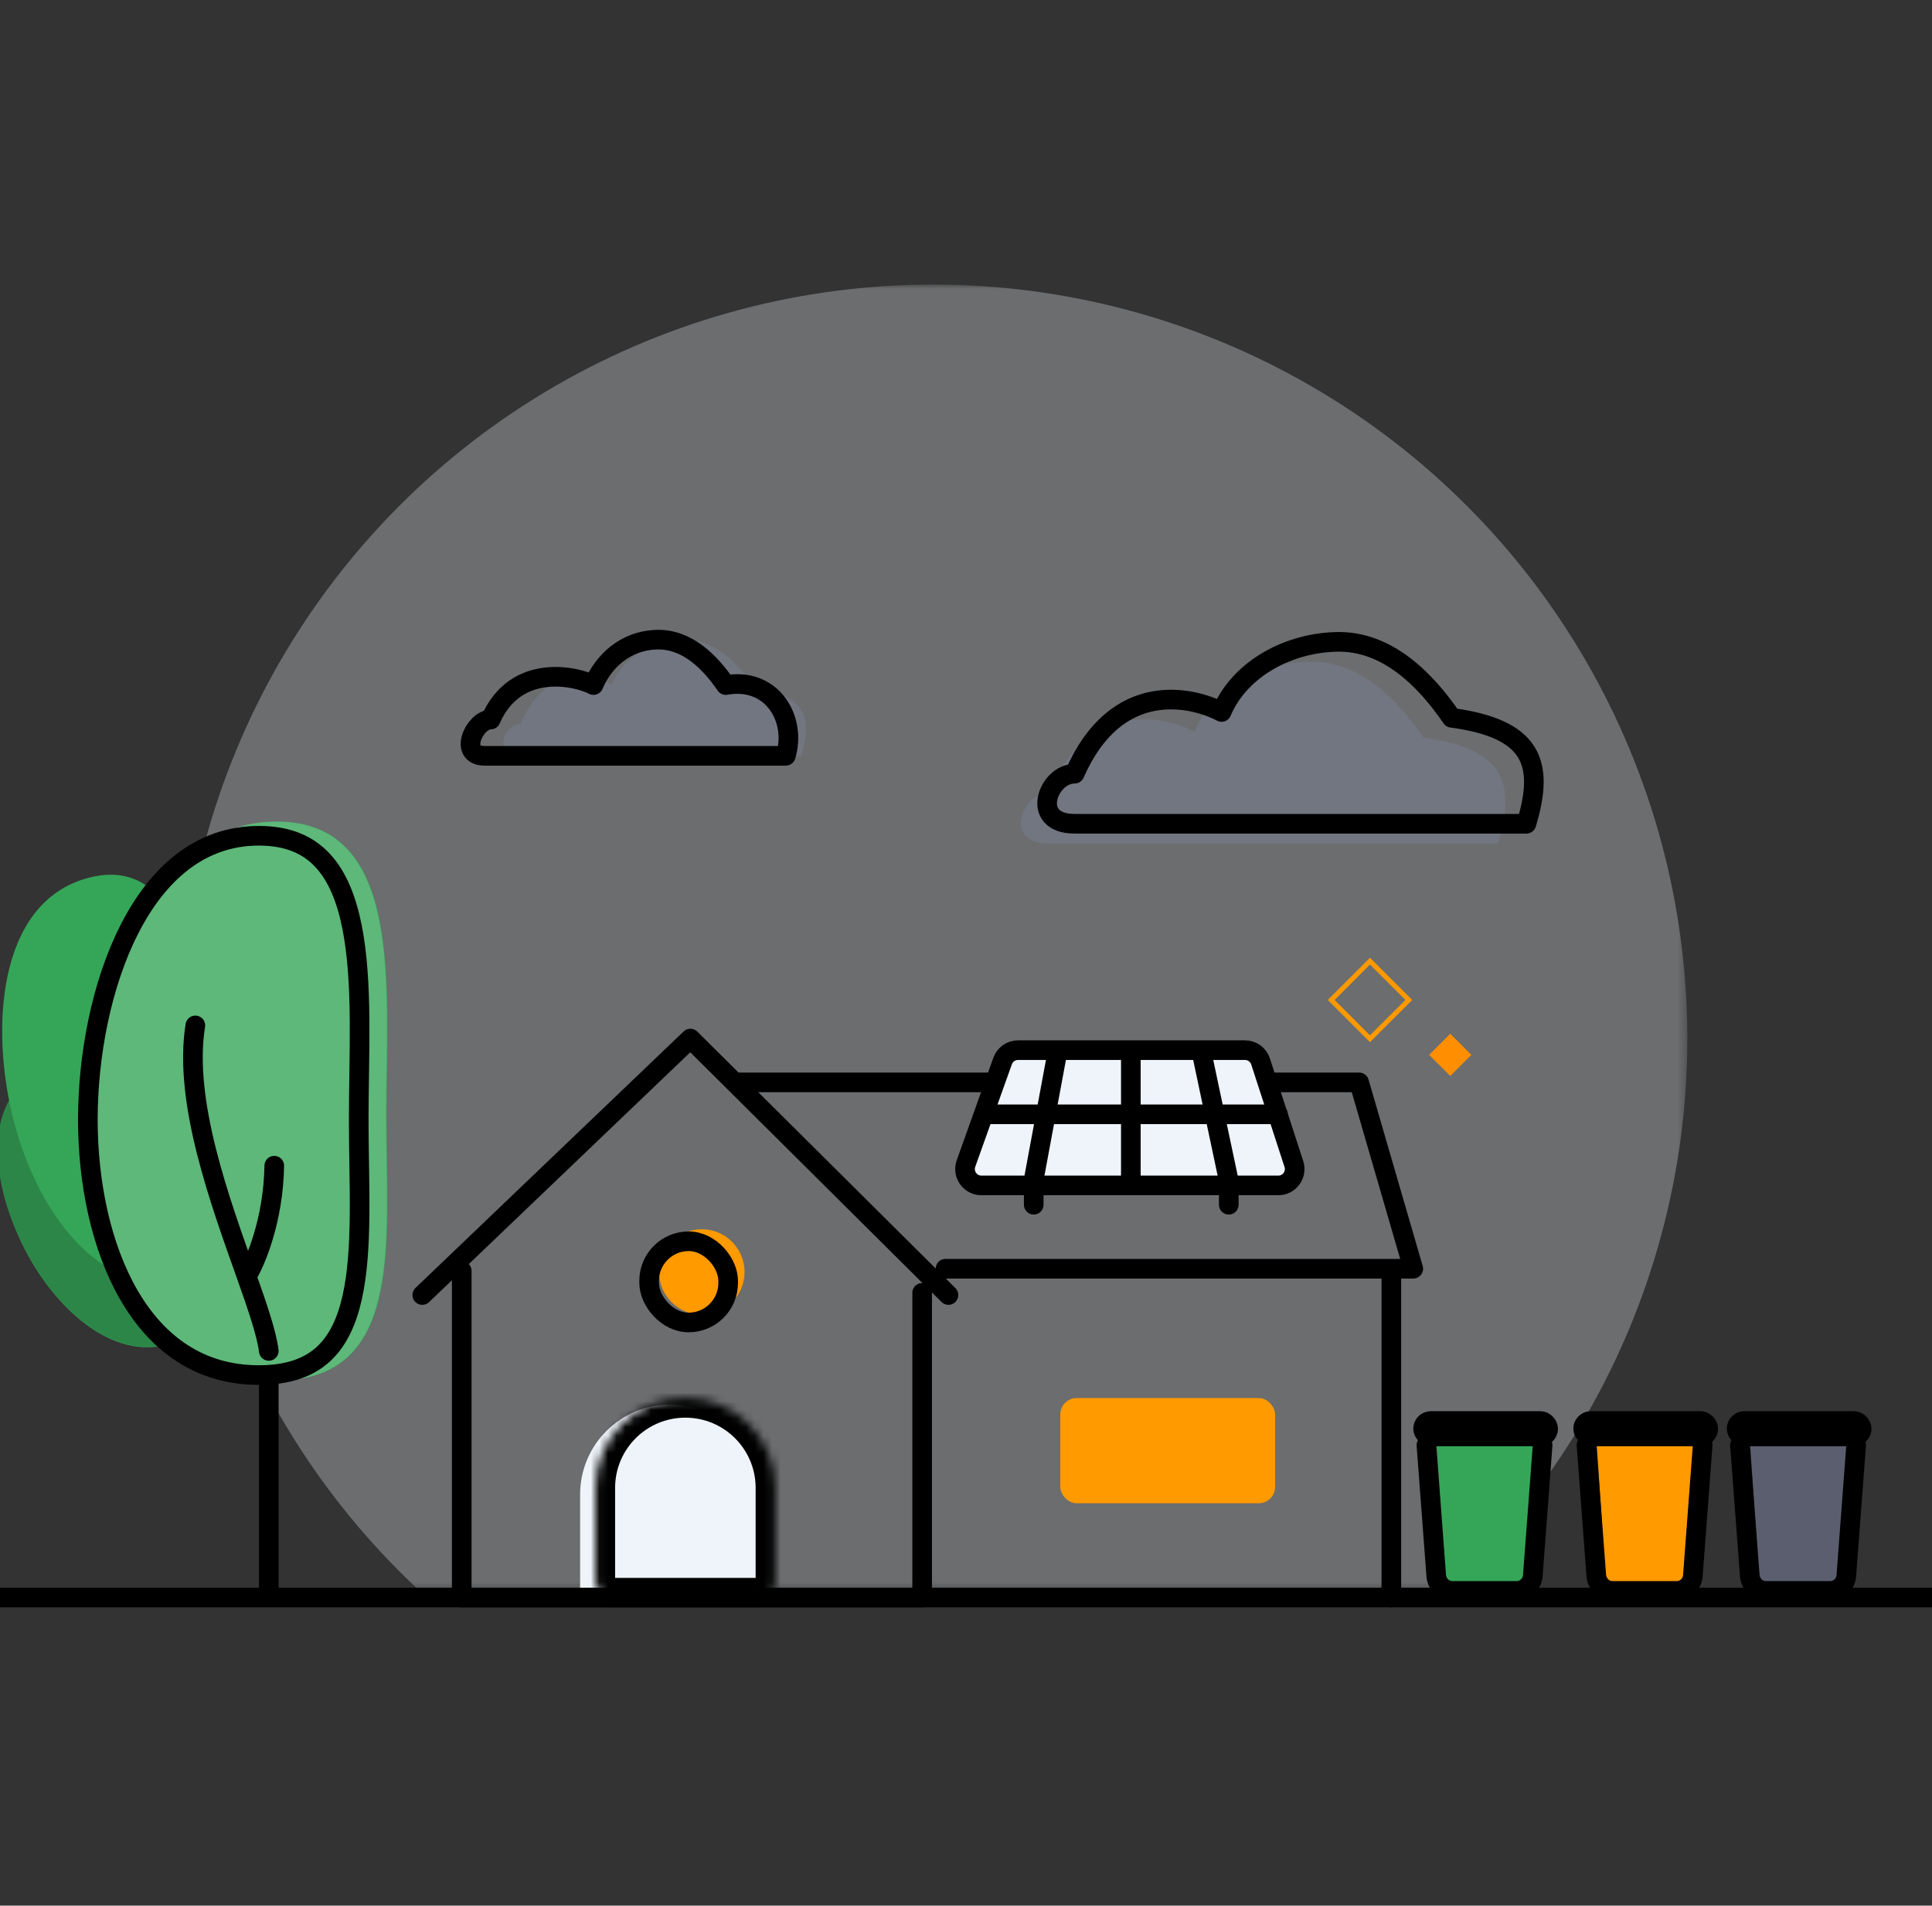 <svg width="224" height="221" viewBox="0 0 224 221" fill="none" xmlns="http://www.w3.org/2000/svg">
<rect x="0" y="0" width="224" height="221" fill="#333333" stroke="none"/>
<g clip-path="url(#clip0_4895_441)">
<mask id="mask0_4895_441" style="mask-type:alpha" maskUnits="userSpaceOnUse" x="20" y="32" width="176" height="153">
<rect x="20.741" y="33" width="174.891" height="151.504" fill="#C4C4C4"/>
</mask>
<g mask="url(#mask0_4895_441)">
<circle opacity="0.3" cx="108.187" cy="120.445" r="87.445" fill="#EEF4FA"/>
</g>
<path d="M178.719 182.225L179.872 164.931H166.399L167.552 182.225C167.619 183.222 168.446 183.996 169.445 183.996H176.827C177.825 183.996 178.652 183.222 178.719 182.225Z" fill="#35A658"/>
<rect x="122.931" y="162.134" width="24.912" height="12.202" rx="1.897" fill="#FF9A00"/>
<circle cx="81.369" cy="147.518" r="4.957" fill="#FF9A00"/>
<path d="M48.958 150.187L80.045 120.445L109.966 150.187" stroke="black" stroke-width="2.276" stroke-linecap="round" stroke-linejoin="round"/>
<path d="M85.563 125.529H115.331M109.622 147.136H163.857L157.582 125.529H147.342" stroke="black" stroke-width="2.276" stroke-linecap="round" stroke-linejoin="round"/>
<path d="M53.534 147.39V185.266H106.916V149.936" stroke="black" stroke-width="2.276" stroke-linecap="round" stroke-linejoin="round"/>
<path d="M161.315 147.899V185.267" stroke="black" stroke-width="2.276" stroke-linecap="round" stroke-linejoin="round"/>
<mask id="path-10-inside-1_4895_441" fill="white">
<rect x="124.281" y="160.259" width="24.912" height="12.202" rx="1.897"/>
</mask>
<rect x="124.281" y="160.259" width="24.912" height="12.202" rx="1.897" stroke="black" stroke-width="4.552" stroke-linecap="round" stroke-linejoin="round" mask="url(#path-10-inside-1_4895_441)"/>
<path d="M67.26 173.319C67.26 167.563 71.927 162.897 77.683 162.897V162.897C83.439 162.897 88.105 167.563 88.105 173.319V184.133C88.105 185.18 87.256 186.029 86.208 186.029H69.157C68.109 186.029 67.26 185.18 67.26 184.133V173.319Z" fill="#EEF4FA"/>
<mask id="path-12-inside-2_4895_441" fill="white">
<path d="M69.04 172.556C69.04 166.8 73.706 162.134 79.462 162.134V162.134C85.218 162.134 89.885 166.8 89.885 172.556V183.37C89.885 184.417 89.035 185.267 87.988 185.267H70.937C69.889 185.267 69.04 184.417 69.04 183.37V172.556Z"/>
</mask>
<path d="M69.04 172.556C69.04 166.8 73.706 162.134 79.462 162.134V162.134C85.218 162.134 89.885 166.8 89.885 172.556V183.37C89.885 184.417 89.035 185.267 87.988 185.267H70.937C69.889 185.267 69.04 184.417 69.04 183.37V172.556Z" stroke="black" stroke-width="4.552" stroke-linecap="round" stroke-linejoin="round" mask="url(#path-12-inside-2_4895_441)"/>
<rect x="75.262" y="143.953" width="9.163" height="9.417" rx="4.582" stroke="black" stroke-width="2.276" stroke-linecap="round" stroke-linejoin="round"/>
<path d="M111.998 134.868L116.246 122.975C116.516 122.22 117.231 121.716 118.032 121.716H144.348C145.17 121.716 145.898 122.245 146.152 123.027L150.013 134.921C150.411 136.146 149.498 137.403 148.209 137.403H113.784C112.473 137.403 111.557 136.103 111.998 134.868Z" fill="#EEF4FA"/>
<path d="M111.998 134.94L116.246 123.047C116.516 122.292 117.231 121.788 118.032 121.788H144.348C145.17 121.788 145.898 122.317 146.152 123.099L150.013 134.992C150.411 136.218 149.498 137.475 148.209 137.475H113.784C112.473 137.475 111.557 136.175 111.998 134.94Z" stroke="black" stroke-width="2.276" stroke-linecap="round" stroke-linejoin="round"/>
<path d="M122.563 122.196L119.765 137.271M131.112 122.196V137.271M139.349 122.196L142.535 137.271M114.353 129.231H148.171" stroke="black" stroke-width="2.276" stroke-linecap="round" stroke-linejoin="round"/>
<path d="M119.853 137.475L119.853 139.716" stroke="black" stroke-width="2.276" stroke-linecap="round" stroke-linejoin="bevel"/>
<path d="M142.466 137.475L142.466 139.716" stroke="black" stroke-width="2.276" stroke-linecap="round" stroke-linejoin="bevel"/>
<path d="M-9 185.267L233 185.267" stroke="black" stroke-width="2.276" stroke-linecap="round" stroke-linejoin="round"/>
<path d="M19.4 137.017C23.442 143.965 28.78 150.872 21.833 154.914C14.885 158.956 7.643 153.157 3.601 146.21C-0.441 139.262 -2.806 128.551 4.142 124.508C11.089 120.466 15.358 130.07 19.4 137.017Z" fill="#35A658"/>
<g style="mix-blend-mode:multiply" opacity="0.2">
<path d="M19.4 136.96C23.442 143.907 28.78 150.814 21.833 154.856C14.885 158.899 7.643 153.1 3.601 146.152C-0.441 139.204 -2.806 128.493 4.142 124.45C11.089 120.408 15.358 130.012 19.4 136.96Z" fill="#040404"/>
</g>
<path d="M25.909 123.861C28.763 134.512 33.347 145.575 22.696 148.429C12.045 151.283 4.542 141.002 1.688 130.351C-1.166 119.7 -0.446 104.669 10.206 101.815C20.857 98.961 23.055 113.21 25.909 123.861Z" fill="#35A658"/>
<path d="M44.821 129.342C44.821 144.154 46.922 160.101 32.111 160.101C17.3 160.101 11.139 144.154 11.139 129.342C11.139 114.531 17.3 95.279 32.111 95.279C46.922 95.279 44.821 114.531 44.821 129.342Z" fill="#35A658"/>
<path opacity="0.2" d="M44.764 129.343C44.764 144.155 46.865 160.102 32.054 160.102C17.242 160.102 11.082 144.155 11.082 129.343C11.082 114.532 17.242 95.28 32.054 95.28C46.865 95.28 44.764 114.532 44.764 129.343Z" fill="white"/>
<path d="M30.02 96.926C33.447 96.926 35.775 98.025 37.419 99.801C39.102 101.617 40.169 104.252 40.813 107.487C42.11 114.005 41.592 122.323 41.592 129.851C41.592 133.645 41.724 137.287 41.689 140.894C41.655 144.451 41.455 147.735 40.82 150.532C40.184 153.329 39.136 155.536 37.486 157.047C35.857 158.538 33.509 159.471 30.02 159.471C23.109 159.471 18.2 155.785 14.963 150.213C11.703 144.599 10.186 137.125 10.186 129.851C10.186 122.575 11.704 114.246 14.994 107.781C18.281 101.321 23.21 96.926 30.02 96.926Z" stroke="black" stroke-width="2.276"/>
<path d="M31.164 160.101L31.164 184.504" stroke="black" stroke-width="2.276"/>
<path d="M31.164 156.669C30.912 154.666 29.878 151.632 28.601 148.026M22.648 118.92C21.219 127.78 25.585 139.502 28.601 148.026M28.601 148.026C29.625 146.374 31.698 141.493 31.799 135.189" stroke="black" stroke-width="2.276" stroke-linecap="round" stroke-linejoin="round"/>
<rect x="164.874" y="164.676" width="14.744" height="2.034" rx="1.017" stroke="black" stroke-width="2.034"/>
<path d="M165.382 167.599L166.521 182.749C166.596 183.739 167.42 184.504 168.413 184.504H175.825C176.817 184.504 177.642 183.739 177.716 182.749L178.855 167.599" stroke="black" stroke-width="2.276" stroke-linecap="round" stroke-linejoin="round"/>
<path d="M197.276 182.225L198.428 164.931H184.956L186.109 182.225C186.175 183.222 187.003 183.996 188.001 183.996H195.383C196.382 183.996 197.209 183.222 197.276 182.225Z" fill="#FF9A00"/>
<rect x="183.431" y="164.676" width="14.744" height="2.034" rx="1.017" stroke="black" stroke-width="2.034"/>
<path d="M183.939 167.599L185.078 182.749C185.152 183.739 185.977 184.504 186.969 184.504H194.381C195.374 184.504 196.198 183.739 196.273 182.749L197.412 167.599" stroke="black" stroke-width="2.276" stroke-linecap="round" stroke-linejoin="round"/>
<path opacity="0.5" d="M215.07 182.225L216.223 164.931H202.75L203.903 182.225C203.969 183.222 204.797 183.996 205.795 183.996H213.177C214.176 183.996 215.003 183.222 215.07 182.225Z" fill="#848BAB"/>
<rect x="201.225" y="164.676" width="14.744" height="2.034" rx="1.017" stroke="black" stroke-width="2.034"/>
<path d="M201.733 167.599L202.872 182.749C202.947 183.739 203.771 184.504 204.763 184.504H212.176C213.168 184.504 213.992 183.739 214.067 182.749L215.206 167.599" stroke="black" stroke-width="2.276" stroke-linecap="round" stroke-linejoin="round"/>
<path d="M158.835 111.07L153.943 115.967L158.835 120.864L163.738 115.967L158.835 111.07ZM154.736 115.967L158.835 111.863L162.945 115.967L158.835 120.07L154.736 115.967Z" fill="#FF9900"/>
<path fill-rule="evenodd" clip-rule="evenodd" d="M168.145 119.884L165.696 122.337L168.145 124.782L170.594 122.337L168.145 119.884Z" fill="#FF8F00"/>
<path opacity="0.3" d="M92.906 87.653H60.346C57.078 87.653 58.409 83.946 60.346 83.946C63.372 76.841 68.879 78.262 70.937 79.374C72.147 76.408 75.415 74.308 79.168 74.184C82.92 74.061 85.704 77.088 87.519 79.806C93.329 80.61 94.237 83.143 92.906 87.653Z" fill="#848BAB"/>
<path d="M91.105 87.653H56.208C53.066 87.653 55.025 83.449 56.887 83.449C59.797 76.797 66.831 78.406 68.81 79.448C69.974 76.671 72.509 74.3 76.117 74.184C79.726 74.068 82.403 76.903 84.148 79.448C89.554 78.48 92.385 83.431 91.105 87.653Z" stroke="black" stroke-width="2.276" stroke-linecap="round" stroke-linejoin="round"/>
<path opacity="0.3" d="M173.673 97.821H121.53C116.297 97.821 118.429 92.015 121.53 92.015C126.376 80.888 135.196 83.114 138.491 84.855C140.429 80.211 145.663 76.921 151.672 76.728C157.681 76.534 162.139 81.275 165.047 85.533C174.351 86.79 175.805 90.757 173.673 97.821Z" fill="#848BAB"/>
<path d="M176.973 95.533H124.595C119.338 95.533 121.48 89.728 124.595 89.728C129.463 78.601 138.322 80.826 141.633 82.568C143.58 77.923 148.837 74.634 154.873 74.44C160.909 74.246 165.388 78.988 168.309 83.245C177.655 84.503 179.115 88.47 176.973 95.533Z" stroke="black" stroke-width="2.276" stroke-linecap="round" stroke-linejoin="round"/>
</g>
<defs>
<clipPath id="clip0_4895_441">
<rect width="224" height="220.328" fill="white"/>
</clipPath>
</defs>
</svg>
